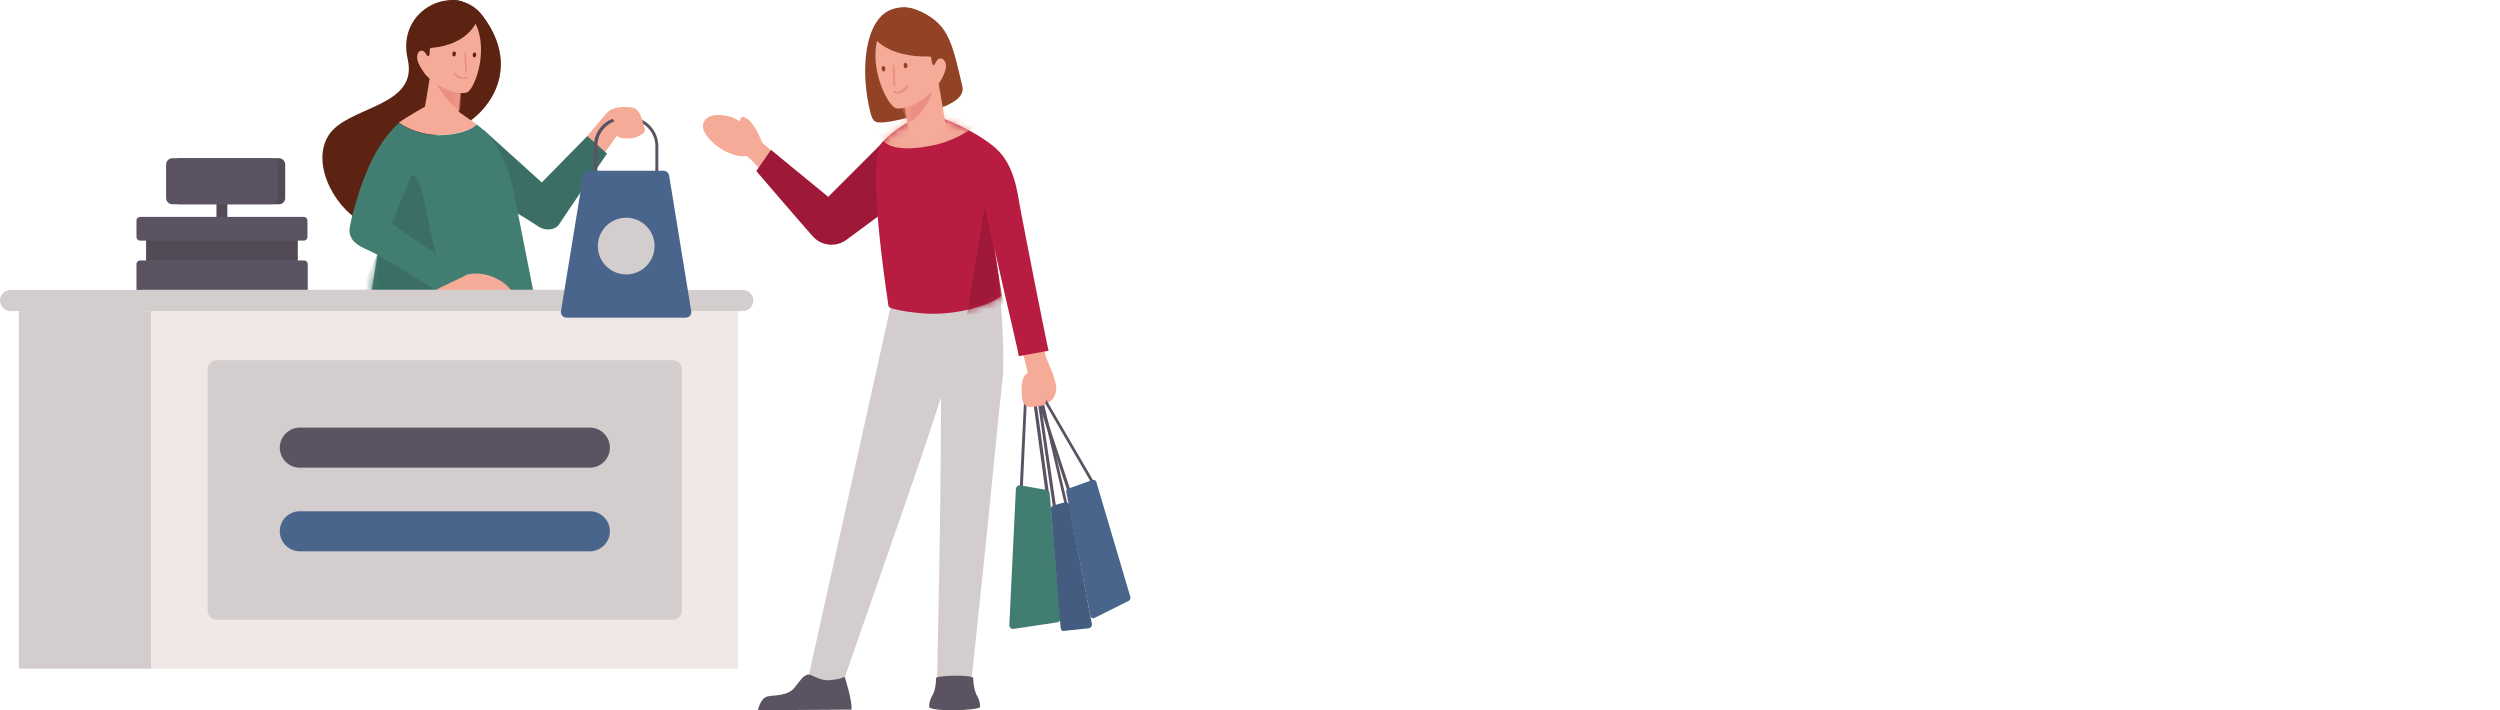 <svg width="352" height="100" viewBox="0 0 352 100" fill="none" xmlns="http://www.w3.org/2000/svg">
<path d="M146.692 57.102C147.617 56.822 148.506 56.335 148.707 54.986C148.908 53.638 147.337 50.591 147.252 50.226C147.168 49.861 146.607 47.052 146.607 47.052H143.359C143.359 47.052 144.893 53.183 144.973 53.505C145.174 55.209 146.221 54.161 146.692 57.102Z" fill="#F6AA98"/>
<path d="M41.931 32.469H20.566V37.589H41.931V32.469Z" fill="#524B57"/>
<path d="M31.244 32.792C31.143 32.792 31.044 32.773 30.95 32.735C30.857 32.697 30.773 32.641 30.701 32.57C30.63 32.5 30.574 32.415 30.535 32.323C30.496 32.23 30.477 32.13 30.477 32.03V27.232C30.477 27.132 30.496 27.032 30.535 26.939C30.573 26.846 30.63 26.761 30.701 26.69C30.772 26.619 30.857 26.562 30.95 26.524C31.043 26.485 31.143 26.465 31.244 26.465C31.345 26.465 31.445 26.484 31.538 26.522C31.631 26.561 31.716 26.617 31.787 26.688C31.859 26.76 31.915 26.845 31.954 26.938C31.992 27.031 32.011 27.131 32.011 27.232V31.993C32.014 32.096 31.997 32.199 31.96 32.295C31.923 32.392 31.867 32.48 31.796 32.554C31.724 32.629 31.639 32.688 31.544 32.729C31.449 32.77 31.347 32.791 31.244 32.792Z" fill="#524B57"/>
<path d="M42.776 41.26H19.745C19.672 41.26 19.601 41.245 19.534 41.217C19.467 41.188 19.407 41.145 19.357 41.092C19.308 41.039 19.27 40.977 19.245 40.908C19.221 40.84 19.211 40.767 19.216 40.694V37.23C19.212 37.157 19.222 37.085 19.247 37.017C19.272 36.95 19.31 36.887 19.359 36.835C19.409 36.782 19.469 36.74 19.535 36.712C19.601 36.683 19.673 36.669 19.745 36.669H42.765C42.841 36.663 42.917 36.674 42.988 36.701C43.059 36.727 43.124 36.769 43.177 36.822C43.231 36.876 43.273 36.941 43.299 37.012C43.326 37.083 43.337 37.159 43.331 37.235V40.7C43.319 40.843 43.257 40.978 43.155 41.081C43.054 41.184 42.919 41.247 42.776 41.26Z" fill="#5B5361"/>
<path d="M39.267 28.761H25.318C25.083 28.76 24.858 28.666 24.692 28.499C24.525 28.333 24.431 28.108 24.43 27.872V23.16C24.431 22.924 24.525 22.699 24.692 22.533C24.858 22.366 25.083 22.272 25.318 22.271H39.267C39.502 22.274 39.726 22.368 39.892 22.534C40.058 22.7 40.153 22.925 40.155 23.16V27.872C40.157 27.99 40.136 28.106 40.092 28.215C40.048 28.324 39.983 28.423 39.9 28.506C39.817 28.589 39.718 28.654 39.609 28.698C39.501 28.742 39.384 28.763 39.267 28.761Z" fill="#524B57"/>
<path d="M38.22 28.761H24.271C24.036 28.76 23.811 28.666 23.645 28.499C23.478 28.333 23.384 28.108 23.383 27.872V23.16C23.384 22.924 23.478 22.699 23.645 22.533C23.811 22.366 24.036 22.272 24.271 22.271H38.22C38.454 22.274 38.678 22.368 38.843 22.535C39.008 22.701 39.102 22.925 39.103 23.16V27.872C39.106 27.989 39.085 28.106 39.042 28.215C38.999 28.323 38.934 28.422 38.851 28.505C38.769 28.588 38.67 28.654 38.562 28.698C38.453 28.742 38.337 28.763 38.22 28.761Z" fill="#5B5361"/>
<path d="M82.484 19.409L85.388 15.939C85.388 15.939 87.568 17.918 87.647 17.918C87.726 17.918 84.944 21.79 84.944 21.79L82.484 19.409Z" fill="#F6AA98"/>
<path d="M68.09 18.283L76.278 25.688L82.689 19.166L85.466 21.626C85.466 21.626 79.118 30.94 78.695 31.623C78.272 32.305 76.96 32.591 75.871 31.945C74.622 31.062 69.867 28.243 69.867 28.243L68.09 18.283Z" fill="#3B6E64"/>
<path d="M62.691 18.441C65.997 18.6 74.857 11.385 67.981 2.234C64.31 -2.685 55.725 1.145 57.402 8.322C58.989 15.199 48.732 14.892 46.193 19.166C43.654 23.44 47.643 30.009 51.514 31.501C55.386 32.993 59.385 18.283 62.691 18.441Z" fill="#5C2312"/>
<path d="M59.827 15.014C59.991 14.331 60.673 9.893 60.673 9.893L64.868 12.073L64.582 15.738C64.582 15.738 66.074 16.796 67.084 17.473C66.439 18.283 64.223 19.007 61.599 19.007C59.657 18.956 57.77 18.354 56.156 17.272C57.087 16.569 59.827 15.014 59.827 15.014Z" fill="#F6AA98"/>
<mask id="mask0_1611_6608" style="mask-type:luminance" maskUnits="userSpaceOnUse" x="56" y="9" width="12" height="11">
<path d="M59.831 15.014C59.995 14.331 60.677 9.893 60.677 9.893L64.872 12.073L64.586 15.738C64.586 15.738 66.078 16.796 67.088 17.473C66.443 18.282 64.227 19.007 61.603 19.007C59.661 18.956 57.773 18.354 56.16 17.272C57.091 16.569 59.831 15.014 59.831 15.014Z" fill="white"/>
</mask>
<g mask="url(#mask0_1611_6608)">
<path d="M65.03 12.194L64.75 15.659C63.196 14.466 61.951 12.916 61.121 11.142C64.951 12.231 65.03 12.194 65.03 12.194Z" fill="#EA8F81"/>
</g>
<path d="M65.674 13.041C66.763 12.797 68.9 7.222 66.922 3.244C65.272 -0.061 62.045 0.944 60.839 1.658C59.804 2.392 59.031 3.438 58.631 4.642C58.232 5.846 58.227 7.147 58.618 8.354C59.787 11.671 63.78 13.443 65.674 13.041Z" fill="#F6AA98"/>
<path d="M66.563 7.719C66.56 7.64 66.587 7.562 66.639 7.503C66.691 7.443 66.764 7.405 66.843 7.397C66.965 7.397 67.086 7.555 67.044 7.756C67.047 7.836 67.02 7.913 66.968 7.973C66.916 8.033 66.843 8.071 66.764 8.079C66.642 8.106 66.563 7.92 66.563 7.719Z" fill="#5D2310"/>
<path d="M63.698 7.577C63.698 7.376 63.82 7.217 63.979 7.254C64.137 7.291 64.222 7.418 64.18 7.619C64.137 7.82 64.058 7.979 63.899 7.942C63.741 7.905 63.645 7.756 63.698 7.577Z" fill="#5D2310"/>
<path d="M65.637 10.137C65.621 10.139 65.604 10.138 65.588 10.133C65.572 10.128 65.557 10.119 65.545 10.107C65.533 10.095 65.524 10.081 65.519 10.065C65.514 10.049 65.513 10.032 65.516 10.015L65.352 7.518C65.352 7.486 65.364 7.455 65.387 7.432C65.41 7.41 65.441 7.397 65.473 7.397C65.505 7.397 65.536 7.41 65.559 7.432C65.582 7.455 65.595 7.486 65.595 7.518L65.754 10.015C65.764 10.094 65.716 10.137 65.637 10.137Z" fill="#EA8F81"/>
<path d="M64.868 11.105C64.668 11.062 64.479 10.979 64.313 10.861C64.147 10.742 64.006 10.591 63.9 10.417C63.888 10.405 63.88 10.391 63.875 10.376C63.87 10.36 63.87 10.343 63.874 10.327C63.877 10.311 63.885 10.296 63.896 10.284C63.907 10.272 63.921 10.263 63.937 10.258C63.953 10.246 63.971 10.238 63.99 10.233C64.009 10.229 64.029 10.228 64.048 10.232C64.067 10.235 64.086 10.243 64.102 10.254C64.119 10.264 64.132 10.279 64.143 10.295C64.301 10.558 64.551 10.752 64.843 10.842C65.136 10.932 65.452 10.911 65.73 10.782C65.815 10.74 65.894 10.782 65.894 10.861C65.904 10.877 65.91 10.894 65.911 10.913C65.913 10.931 65.909 10.949 65.901 10.966C65.893 10.982 65.881 10.997 65.866 11.007C65.851 11.018 65.833 11.024 65.815 11.025C65.509 11.12 65.185 11.147 64.868 11.105Z" fill="#EA8F81"/>
<path d="M57.933 7.074C57.69 6.016 57.61 2.515 62.006 0.462C65.793 -1.273 67.348 2.435 67.348 2.435C67.348 2.435 66.422 6.307 60.615 6.751C60.414 6.831 60.615 7.841 60.292 7.92C60.054 7.957 59.811 6.788 59.044 7.233C58.039 8.201 59.768 10.295 59.768 10.295L57.753 8.603C57.647 8.767 57.891 8.201 57.933 7.074Z" fill="#5C2312"/>
<path d="M52.292 41.34C52.292 41.34 52.736 38.166 53.175 35.897C51.89 35.13 50.276 34.77 49.552 33.638C48.944 32.67 49.266 31.988 49.51 30.739C50.477 26.947 52.212 20.901 56.158 17.315C57.775 18.39 59.661 18.989 61.601 19.044C64.246 19.044 66.441 18.32 67.087 17.516C69.705 19.288 71.641 22.916 72.487 27.793L75.132 41.218L52.292 41.34Z" fill="#417D71"/>
<mask id="mask1_1611_6608" style="mask-type:luminance" maskUnits="userSpaceOnUse" x="49" y="17" width="27" height="25">
<path d="M52.292 41.34C52.292 41.34 52.736 38.166 53.175 35.897C51.89 35.13 50.276 34.77 49.552 33.638C48.944 32.67 49.266 31.988 49.51 30.739C50.477 26.947 52.212 20.901 56.158 17.315C57.775 18.39 59.661 18.989 61.601 19.044C64.246 19.044 66.441 18.32 67.087 17.516C69.705 19.288 71.641 22.916 72.487 27.793L75.132 41.218L52.292 41.34Z" fill="white"/>
</mask>
<g mask="url(#mask1_1611_6608)">
<path d="M65.999 41.34H50.559L54.912 32.109L57.937 24.704C60.677 24.651 59.947 41.34 65.999 41.34Z" fill="#3B6E64"/>
</g>
<path d="M71.926 40.816C71.464 40.209 70.871 39.713 70.191 39.367C69.348 38.893 68.414 38.605 67.451 38.52C66.854 38.492 66.256 38.546 65.674 38.679C65.314 38.637 63.256 38.52 63.256 38.52L61.32 40.774C61.32 40.816 72.407 41.62 71.926 40.816Z" fill="#F6AA98"/>
<path d="M104.534 16.468C104.857 16.426 105.946 16.791 107.179 19.732C108.411 22.673 104.317 18.521 104.317 18.521C104.317 18.521 103.931 16.505 104.534 16.468Z" fill="#F6AA98"/>
<path d="M98.976 17.595C99.256 15.823 101.758 16.061 103.043 16.505C104.109 16.935 105.082 17.566 105.91 18.362C106.288 18.789 106.625 19.252 106.915 19.742C107.159 19.986 111.147 23.371 111.147 23.371L107.841 24.783C107.841 24.783 105.424 21.959 105.064 21.959C102.641 22.387 98.732 19.367 98.976 17.595Z" fill="#F6AA98"/>
<path d="M106.492 24.085L108.55 21.102L116.611 27.714L124.233 20.097L127.253 27.793L119.129 33.802C118.405 34.318 117.513 34.542 116.631 34.431C115.749 34.319 114.941 33.879 114.368 33.199C112.602 31.221 106.492 24.085 106.492 24.085Z" fill="#9E1838"/>
<path d="M146.505 56.42L149.891 70.971L148.679 71.252L146.505 56.441M145.738 53.939L148.32 71.881L150.372 71.273L146.421 54.426L145.738 53.939Z" fill="#5B5361"/>
<path d="M122.599 16.04C122.964 17.166 123.128 17.447 125.302 17.124C127.957 16.637 130.561 15.909 133.083 14.95C134.332 14.384 135.823 13.538 135.501 12.168C135.178 10.798 134.332 6.878 133.607 5.514C132.882 4.149 129.656 -0.009 125.673 1.282C121.69 2.573 121.029 10.057 122.599 16.04Z" fill="#924326"/>
<path d="M125.382 43.233L113.57 96.493L118.49 96.694C118.49 96.694 128.608 67.665 129.534 64.883C130.661 61.577 135.056 48.486 135.982 44.122C136.749 40.334 125.382 43.233 125.382 43.233Z" fill="#D4CDCD"/>
<path d="M136.79 95.763L139.086 73.875C139.086 73.875 140.742 56.901 141.144 53.553C141.546 50.205 140.863 41.705 140.863 41.705C140.863 41.705 138.16 43.519 131.385 43.196C130.983 43.196 129.734 42.307 129.856 44.122C129.978 45.936 132.501 50.411 132.501 54.405C132.538 69.882 131.935 95.805 131.935 95.805H136.775L136.79 95.763Z" fill="#D4CDCD"/>
<path d="M137.997 99.513C137.997 97.699 136.41 96.25 134.41 96.25C132.411 96.25 130.824 97.699 130.824 99.513C130.824 100.238 137.997 100.079 137.997 99.513Z" fill="#5B5361"/>
<path d="M131.793 95.483C131.806 96.225 131.682 96.964 131.428 97.662C130.984 98.344 133.443 97.821 134.411 97.821C135.379 97.821 137.797 98.466 137.437 97.741C137.174 97.017 137.036 96.253 137.03 95.483C136.993 94.959 131.793 95.081 131.793 95.483Z" fill="#5B5361"/>
<path d="M119.896 99.915L106.715 100C106.715 100 107.038 98.307 108.048 98.064C109.058 97.821 110.909 98.064 111.914 96.773C112.919 95.483 113.083 95.187 113.692 95.001C114.3 94.816 115.279 95.927 116.913 95.763C118.547 95.599 118.928 95.282 118.928 95.282C118.928 95.282 120.018 98.625 119.896 99.915Z" fill="#5B5361"/>
<path d="M143.643 29.264C143.241 26.968 142.797 23.218 140.258 20.922C138.042 18.901 132.8 16.283 130.864 16.283C128.69 16.283 125.828 18.341 124.215 20.033C122.924 21.403 122.924 28.459 125.098 43.09C125.061 43.656 129.896 44.222 131.387 44.18C136.873 44.143 140.782 42.128 140.909 41.641C140.609 38.32 140.098 35.022 139.38 31.765C139.819 34.706 143.125 48.253 143.447 50.147C143.447 50.147 145.182 49.824 147.642 49.38C147.594 49.485 144.05 31.586 143.643 29.264Z" fill="#B81C41"/>
<mask id="mask2_1611_6608" style="mask-type:luminance" maskUnits="userSpaceOnUse" x="123" y="16" width="25" height="35">
<path d="M143.639 29.264C143.237 26.968 142.793 23.218 140.254 20.922C138.038 18.901 132.796 16.283 130.86 16.283C128.686 16.283 125.824 18.341 124.211 20.033C122.92 21.403 122.92 28.459 125.094 43.09C125.057 43.656 129.892 44.222 131.383 44.18C136.869 44.143 140.778 42.128 140.905 41.641C140.605 38.32 140.094 35.022 139.376 31.765C139.815 34.706 143.121 48.253 143.444 50.147C143.444 50.147 145.179 49.824 147.638 49.38C147.591 49.485 144.047 31.586 143.639 29.264Z" fill="white"/>
</mask>
<g mask="url(#mask2_1611_6608)">
<path d="M123.727 18.684C123.891 18.922 123.97 21.948 131.227 20.499C136.792 19.409 140.621 14.892 140.621 14.892C140.621 14.892 131.952 14.411 129.37 15.215C126.789 16.019 123.727 18.684 123.727 18.684Z" fill="#F4A897"/>
</g>
<mask id="mask3_1611_6608" style="mask-type:luminance" maskUnits="userSpaceOnUse" x="123" y="16" width="25" height="35">
<path d="M143.639 29.264C143.237 26.968 142.793 23.218 140.254 20.922C138.038 18.901 132.796 16.283 130.86 16.283C128.686 16.283 125.824 18.341 124.211 20.033C122.92 21.403 122.92 28.459 125.094 43.09C125.057 43.656 129.892 44.222 131.383 44.18C136.869 44.143 140.778 42.128 140.905 41.641C140.605 38.32 140.094 35.022 139.376 31.765C139.815 34.706 143.121 48.253 143.444 50.147C143.444 50.147 145.179 49.824 147.638 49.38C147.591 49.485 144.047 31.586 143.639 29.264Z" fill="white"/>
</mask>
<g mask="url(#mask3_1611_6608)">
<path d="M141.265 42.709L140.011 35.251L138.641 29.163L136.145 44.323C136.145 44.281 139.408 44.074 141.265 42.709Z" fill="#9E1838"/>
</g>
<path d="M126.996 12.337L131.884 10.295C131.884 10.295 132.852 15.416 133.053 17.23C133.418 20.779 128.292 21.144 128.091 19.346L126.996 12.337Z" fill="#F6AA98"/>
<mask id="mask4_1611_6608" style="mask-type:luminance" maskUnits="userSpaceOnUse" x="126" y="10" width="8" height="11">
<path d="M126.996 12.337L131.884 10.295C131.884 10.295 132.852 15.416 133.053 17.23C133.418 20.779 128.292 21.144 128.091 19.346L126.996 12.337Z" fill="white"/>
</mask>
<g mask="url(#mask4_1611_6608)">
<path d="M126.793 14.654L127.761 17.352C127.761 17.352 130.057 16.384 131.268 12.919C127.274 14.532 126.793 14.654 126.793 14.654Z" fill="#EA8F81"/>
</g>
<path d="M126.229 15.257C125.06 15.135 122.077 9.333 123.77 4.816C125.182 1.065 128.811 1.79 130.117 2.435C131.424 3.081 134.148 5.741 133.264 9.412C132.381 13.083 128.324 15.511 126.229 15.257Z" fill="#F6AA98"/>
<path d="M124.657 9.613C124.615 9.412 124.456 9.248 124.335 9.29C124.213 9.333 124.091 9.491 124.134 9.735C124.176 9.978 124.335 10.094 124.456 10.057C124.578 10.02 124.694 9.856 124.657 9.613Z" fill="#924326"/>
<path d="M127.762 9.163C127.72 8.962 127.556 8.799 127.439 8.841C127.323 8.883 127.196 9.042 127.233 9.285C127.27 9.528 127.439 9.645 127.556 9.608C127.639 9.572 127.706 9.507 127.745 9.425C127.783 9.343 127.789 9.25 127.762 9.163Z" fill="#924326"/>
<path d="M125.946 12.152C126.025 12.152 126.104 12.073 126.062 11.993L125.946 9.248C125.946 9.169 125.903 9.089 125.782 9.126C125.66 9.163 125.66 9.211 125.66 9.29L125.782 12.03C125.782 12.11 125.861 12.152 125.946 12.152Z" fill="#EA8F81"/>
<path d="M126.873 13.078C127.084 13.01 127.278 12.9 127.445 12.754C127.611 12.609 127.746 12.431 127.841 12.231C127.85 12.213 127.855 12.193 127.855 12.173C127.856 12.153 127.853 12.133 127.845 12.114C127.838 12.095 127.827 12.078 127.812 12.063C127.798 12.049 127.781 12.038 127.762 12.03C127.743 12.022 127.723 12.017 127.702 12.016C127.682 12.015 127.661 12.019 127.642 12.026C127.623 12.034 127.605 12.045 127.59 12.059C127.575 12.073 127.564 12.091 127.556 12.11C127.399 12.406 127.146 12.64 126.838 12.773C126.53 12.905 126.186 12.929 125.863 12.84C125.833 12.835 125.802 12.84 125.776 12.856C125.75 12.871 125.731 12.896 125.721 12.925C125.712 12.953 125.713 12.985 125.724 13.013C125.736 13.041 125.757 13.064 125.784 13.078C126.137 13.196 126.52 13.196 126.873 13.078Z" fill="#EA8F81"/>
<path d="M133.929 8C134.088 6.831 133.765 3.001 128.767 1.309C124.456 -0.146 122.922 5.096 122.922 5.096C122.922 5.096 124.657 8.121 130.983 7.957C131.226 8.042 131.105 9.126 131.47 9.169C131.708 9.169 131.872 7.878 132.76 8.322C133.966 9.29 132.316 11.708 132.316 11.708L134.289 9.65C134.411 9.772 134.13 9.163 133.929 8Z" fill="#924326"/>
<path d="M144.611 55.41L145.341 55.574L147.192 69.199L144.019 68.469L144.622 55.41M144.262 54.881L143.574 68.829L147.726 69.718L145.753 55.246L144.262 54.881Z" fill="#5B5361"/>
<path d="M142.715 88.548L148.882 87.623C149.014 87.602 149.133 87.532 149.215 87.427C149.298 87.322 149.337 87.19 149.326 87.057L147.792 69.464C147.783 69.346 147.735 69.235 147.656 69.147C147.576 69.06 147.47 69.002 147.353 68.982L143.683 68.337C143.608 68.324 143.532 68.327 143.459 68.344C143.386 68.362 143.317 68.394 143.257 68.439C143.196 68.484 143.146 68.541 143.108 68.606C143.07 68.671 143.046 68.744 143.037 68.818L142.112 87.977C142.104 88.057 142.115 88.137 142.143 88.212C142.172 88.286 142.217 88.354 142.275 88.409C142.333 88.464 142.402 88.505 142.479 88.529C142.555 88.553 142.635 88.56 142.715 88.548Z" fill="#417D71"/>
<path d="M149.338 88.39L147.968 71.696C147.955 71.579 147.985 71.461 148.052 71.364C148.119 71.266 148.219 71.197 148.333 71.167L149.92 70.723C149.989 70.706 150.061 70.703 150.131 70.714C150.201 70.725 150.269 70.751 150.329 70.789C150.389 70.827 150.441 70.877 150.482 70.935C150.522 70.994 150.551 71.06 150.565 71.13L153.739 87.861C153.749 87.929 153.746 88 153.729 88.067C153.713 88.135 153.683 88.198 153.642 88.254C153.6 88.31 153.548 88.358 153.489 88.394C153.429 88.43 153.363 88.453 153.294 88.464L149.867 88.823C149.607 88.913 149.369 88.712 149.338 88.39Z" fill="#435C80"/>
<path d="M145.939 54.685L153.598 67.877L150.695 68.935L146.262 55.51L146.421 55.468M146.14 54.14L145.738 55.23L150.393 69.464L154.18 68.094L146.563 54.992L146.14 54.14Z" fill="#5B5361"/>
<path d="M153.52 86.692L150.135 69.279C150.112 69.177 150.129 69.071 150.181 68.981C150.233 68.891 150.316 68.824 150.415 68.792L153.8 67.586C153.856 67.565 153.915 67.556 153.974 67.559C154.033 67.562 154.091 67.578 154.144 67.604C154.197 67.63 154.244 67.667 154.282 67.712C154.32 67.757 154.349 67.81 154.366 67.866L159.164 84.073C159.185 84.176 159.172 84.282 159.129 84.378C159.085 84.473 159.012 84.552 158.92 84.602L154.096 87.014C154.038 87.043 153.974 87.057 153.909 87.055C153.844 87.053 153.78 87.036 153.724 87.004C153.667 86.972 153.619 86.927 153.583 86.873C153.548 86.818 153.526 86.756 153.52 86.692Z" fill="#49658C"/>
<path d="M61.32 40.816L53.18 35.897L54.55 31.062L65.674 38.721L61.32 40.816Z" fill="#417D71"/>
<path d="M88.975 43.799H1.492C1.096 43.799 0.717 43.642 0.437 43.362C0.157 43.082 0 42.703 0 42.307C0 41.912 0.157 41.532 0.437 41.253C0.717 40.973 1.096 40.816 1.492 40.816H88.975C89.784 40.816 92.566 41.461 92.566 42.307C92.566 43.111 89.784 43.799 88.975 43.799Z" fill="#D4CDCD"/>
<path d="M21.288 43.799H2.664V94.15H21.288V43.799Z" fill="#D4CDCD"/>
<path d="M103.932 43.799H21.289V94.15H103.932V43.799Z" fill="#EFE8E6"/>
<path d="M94.741 87.258H30.521C30.351 87.26 30.182 87.228 30.025 87.164C29.867 87.1 29.724 87.005 29.604 86.884C29.484 86.764 29.389 86.621 29.325 86.463C29.26 86.306 29.228 86.137 29.231 85.967V52.008C29.228 51.838 29.26 51.669 29.325 51.512C29.389 51.354 29.484 51.211 29.604 51.091C29.724 50.971 29.867 50.876 30.025 50.812C30.182 50.748 30.351 50.716 30.521 50.718H94.704C94.874 50.716 95.043 50.748 95.2 50.812C95.358 50.876 95.501 50.971 95.621 51.091C95.742 51.211 95.837 51.354 95.901 51.512C95.965 51.669 95.997 51.838 95.995 52.008V85.967C95.997 86.134 95.967 86.3 95.906 86.456C95.844 86.611 95.752 86.753 95.636 86.873C95.519 86.993 95.38 87.088 95.227 87.154C95.073 87.221 94.908 87.255 94.741 87.258Z" fill="#D4CDCD"/>
<path d="M104.62 43.799H20.078C19.682 43.799 19.303 43.642 19.023 43.362C18.743 43.082 18.586 42.703 18.586 42.307C18.586 41.912 18.743 41.532 19.023 41.253C19.303 40.973 19.682 40.816 20.078 40.816H104.577C104.973 40.816 105.352 40.973 105.632 41.253C105.912 41.532 106.069 41.912 106.069 42.307C106.072 42.697 105.921 43.071 105.65 43.35C105.379 43.63 105.009 43.791 104.62 43.799Z" fill="#D4CDCD"/>
<path d="M88.536 31.141H87.769C87.224 31.142 86.684 31.035 86.18 30.827C85.675 30.618 85.218 30.312 84.832 29.927C84.446 29.541 84.14 29.083 83.932 28.579C83.723 28.075 83.617 27.535 83.617 26.989V20.578C83.617 20.033 83.723 19.492 83.932 18.988C84.14 18.484 84.446 18.026 84.832 17.64C85.218 17.255 85.675 16.949 86.18 16.741C86.684 16.532 87.224 16.425 87.769 16.426H88.536C89.082 16.425 89.622 16.532 90.126 16.741C90.63 16.949 91.088 17.255 91.474 17.64C91.86 18.026 92.166 18.484 92.374 18.988C92.582 19.492 92.689 20.033 92.689 20.578V26.989C92.689 27.535 92.582 28.075 92.374 28.579C92.166 29.083 91.86 29.541 91.474 29.927C91.088 30.312 90.63 30.618 90.126 30.827C89.622 31.035 89.082 31.142 88.536 31.141ZM87.806 16.86C86.825 16.86 85.883 17.25 85.188 17.944C84.494 18.639 84.104 19.58 84.104 20.562V26.989C84.104 27.971 84.494 28.913 85.188 29.607C85.883 30.302 86.825 30.692 87.806 30.692H88.573C89.555 30.692 90.497 30.302 91.192 29.607C91.886 28.913 92.276 27.971 92.276 26.989V20.578C92.276 19.596 91.886 18.654 91.192 17.96C90.497 17.266 89.555 16.875 88.573 16.875L87.806 16.86Z" fill="#5B5361"/>
<path d="M89.462 44.725H96.555C96.669 44.724 96.782 44.697 96.885 44.648C96.989 44.599 97.08 44.528 97.153 44.44C97.226 44.352 97.279 44.249 97.308 44.138C97.337 44.027 97.342 43.912 97.322 43.799L94.217 24.73C94.188 24.545 94.096 24.375 93.956 24.25C93.816 24.125 93.638 24.052 93.45 24.043H82.871C82.68 24.039 82.495 24.108 82.353 24.236C82.21 24.363 82.121 24.54 82.104 24.73L78.989 43.799C78.969 43.912 78.974 44.027 79.003 44.138C79.032 44.249 79.085 44.352 79.158 44.44C79.231 44.528 79.322 44.599 79.425 44.648C79.528 44.697 79.641 44.724 79.756 44.725H89.462Z" fill="#49658C"/>
<path d="M88.169 38.642C90.375 38.642 92.163 36.854 92.163 34.648C92.163 32.443 90.375 30.655 88.169 30.655C85.964 30.655 84.176 32.443 84.176 34.648C84.176 36.854 85.964 38.642 88.169 38.642Z" fill="#D4CDCD"/>
<path d="M88.972 15.135C89.501 15.215 90.062 15.537 90.506 17.151C90.786 18.119 90.707 17.875 90.786 18.161C90.866 18.447 90.749 18.806 89.824 19.219C88.898 19.631 87.179 19.578 86.92 19.14C86.661 18.7 87.079 17.203 85.989 16.558C85.142 16.717 85.106 16.717 85.106 16.717C85.106 16.717 85.185 14.654 88.972 15.135Z" fill="#F6AA98"/>
<path d="M145.052 57.298C145.052 57.298 143.994 57.34 143.883 55.891C143.772 54.441 143.803 52.622 144.893 52.5C145.983 52.379 146.707 52.622 146.945 54.193C147.183 55.764 147.633 56.838 146.787 57.097C146.215 57.212 145.635 57.279 145.052 57.298Z" fill="#F6AA98"/>
<path d="M83.05 65.851H42.21C41.463 65.848 40.748 65.55 40.219 65.022C39.691 64.494 39.393 63.779 39.391 63.032C39.392 62.284 39.689 61.567 40.218 61.038C40.746 60.509 41.462 60.21 42.21 60.207H83.05C83.799 60.209 84.516 60.507 85.046 61.036C85.575 61.565 85.873 62.283 85.875 63.032C85.872 63.779 85.573 64.496 85.044 65.024C84.515 65.552 83.798 65.85 83.05 65.851Z" fill="#5B5361"/>
<path d="M83.05 77.626H42.21C41.463 77.621 40.747 77.322 40.219 76.793C39.691 76.264 39.393 75.548 39.391 74.801C39.392 74.054 39.69 73.337 40.218 72.809C40.746 72.28 41.463 71.983 42.21 71.982H83.05C83.798 71.983 84.515 72.28 85.044 72.808C85.573 73.337 85.872 74.053 85.875 74.801C85.872 75.549 85.573 76.266 85.044 76.795C84.515 77.324 83.798 77.623 83.05 77.626Z" fill="#49658C"/>
<path d="M42.733 33.881H19.745C19.672 33.882 19.601 33.867 19.534 33.838C19.467 33.809 19.407 33.767 19.357 33.714C19.308 33.66 19.27 33.598 19.245 33.529C19.221 33.461 19.211 33.388 19.216 33.315V31.099C19.212 31.027 19.222 30.955 19.247 30.887C19.272 30.819 19.31 30.757 19.359 30.704C19.409 30.652 19.469 30.61 19.535 30.581C19.601 30.553 19.673 30.538 19.745 30.538H42.723C42.798 30.533 42.873 30.544 42.944 30.57C43.015 30.596 43.079 30.637 43.133 30.69C43.187 30.743 43.228 30.807 43.255 30.878C43.282 30.948 43.293 31.024 43.289 31.099V33.315C43.294 33.39 43.283 33.465 43.258 33.536C43.232 33.606 43.191 33.67 43.139 33.724C43.086 33.777 43.023 33.819 42.953 33.846C42.883 33.873 42.808 33.885 42.733 33.881Z" fill="#5B5361"/>
</svg>
